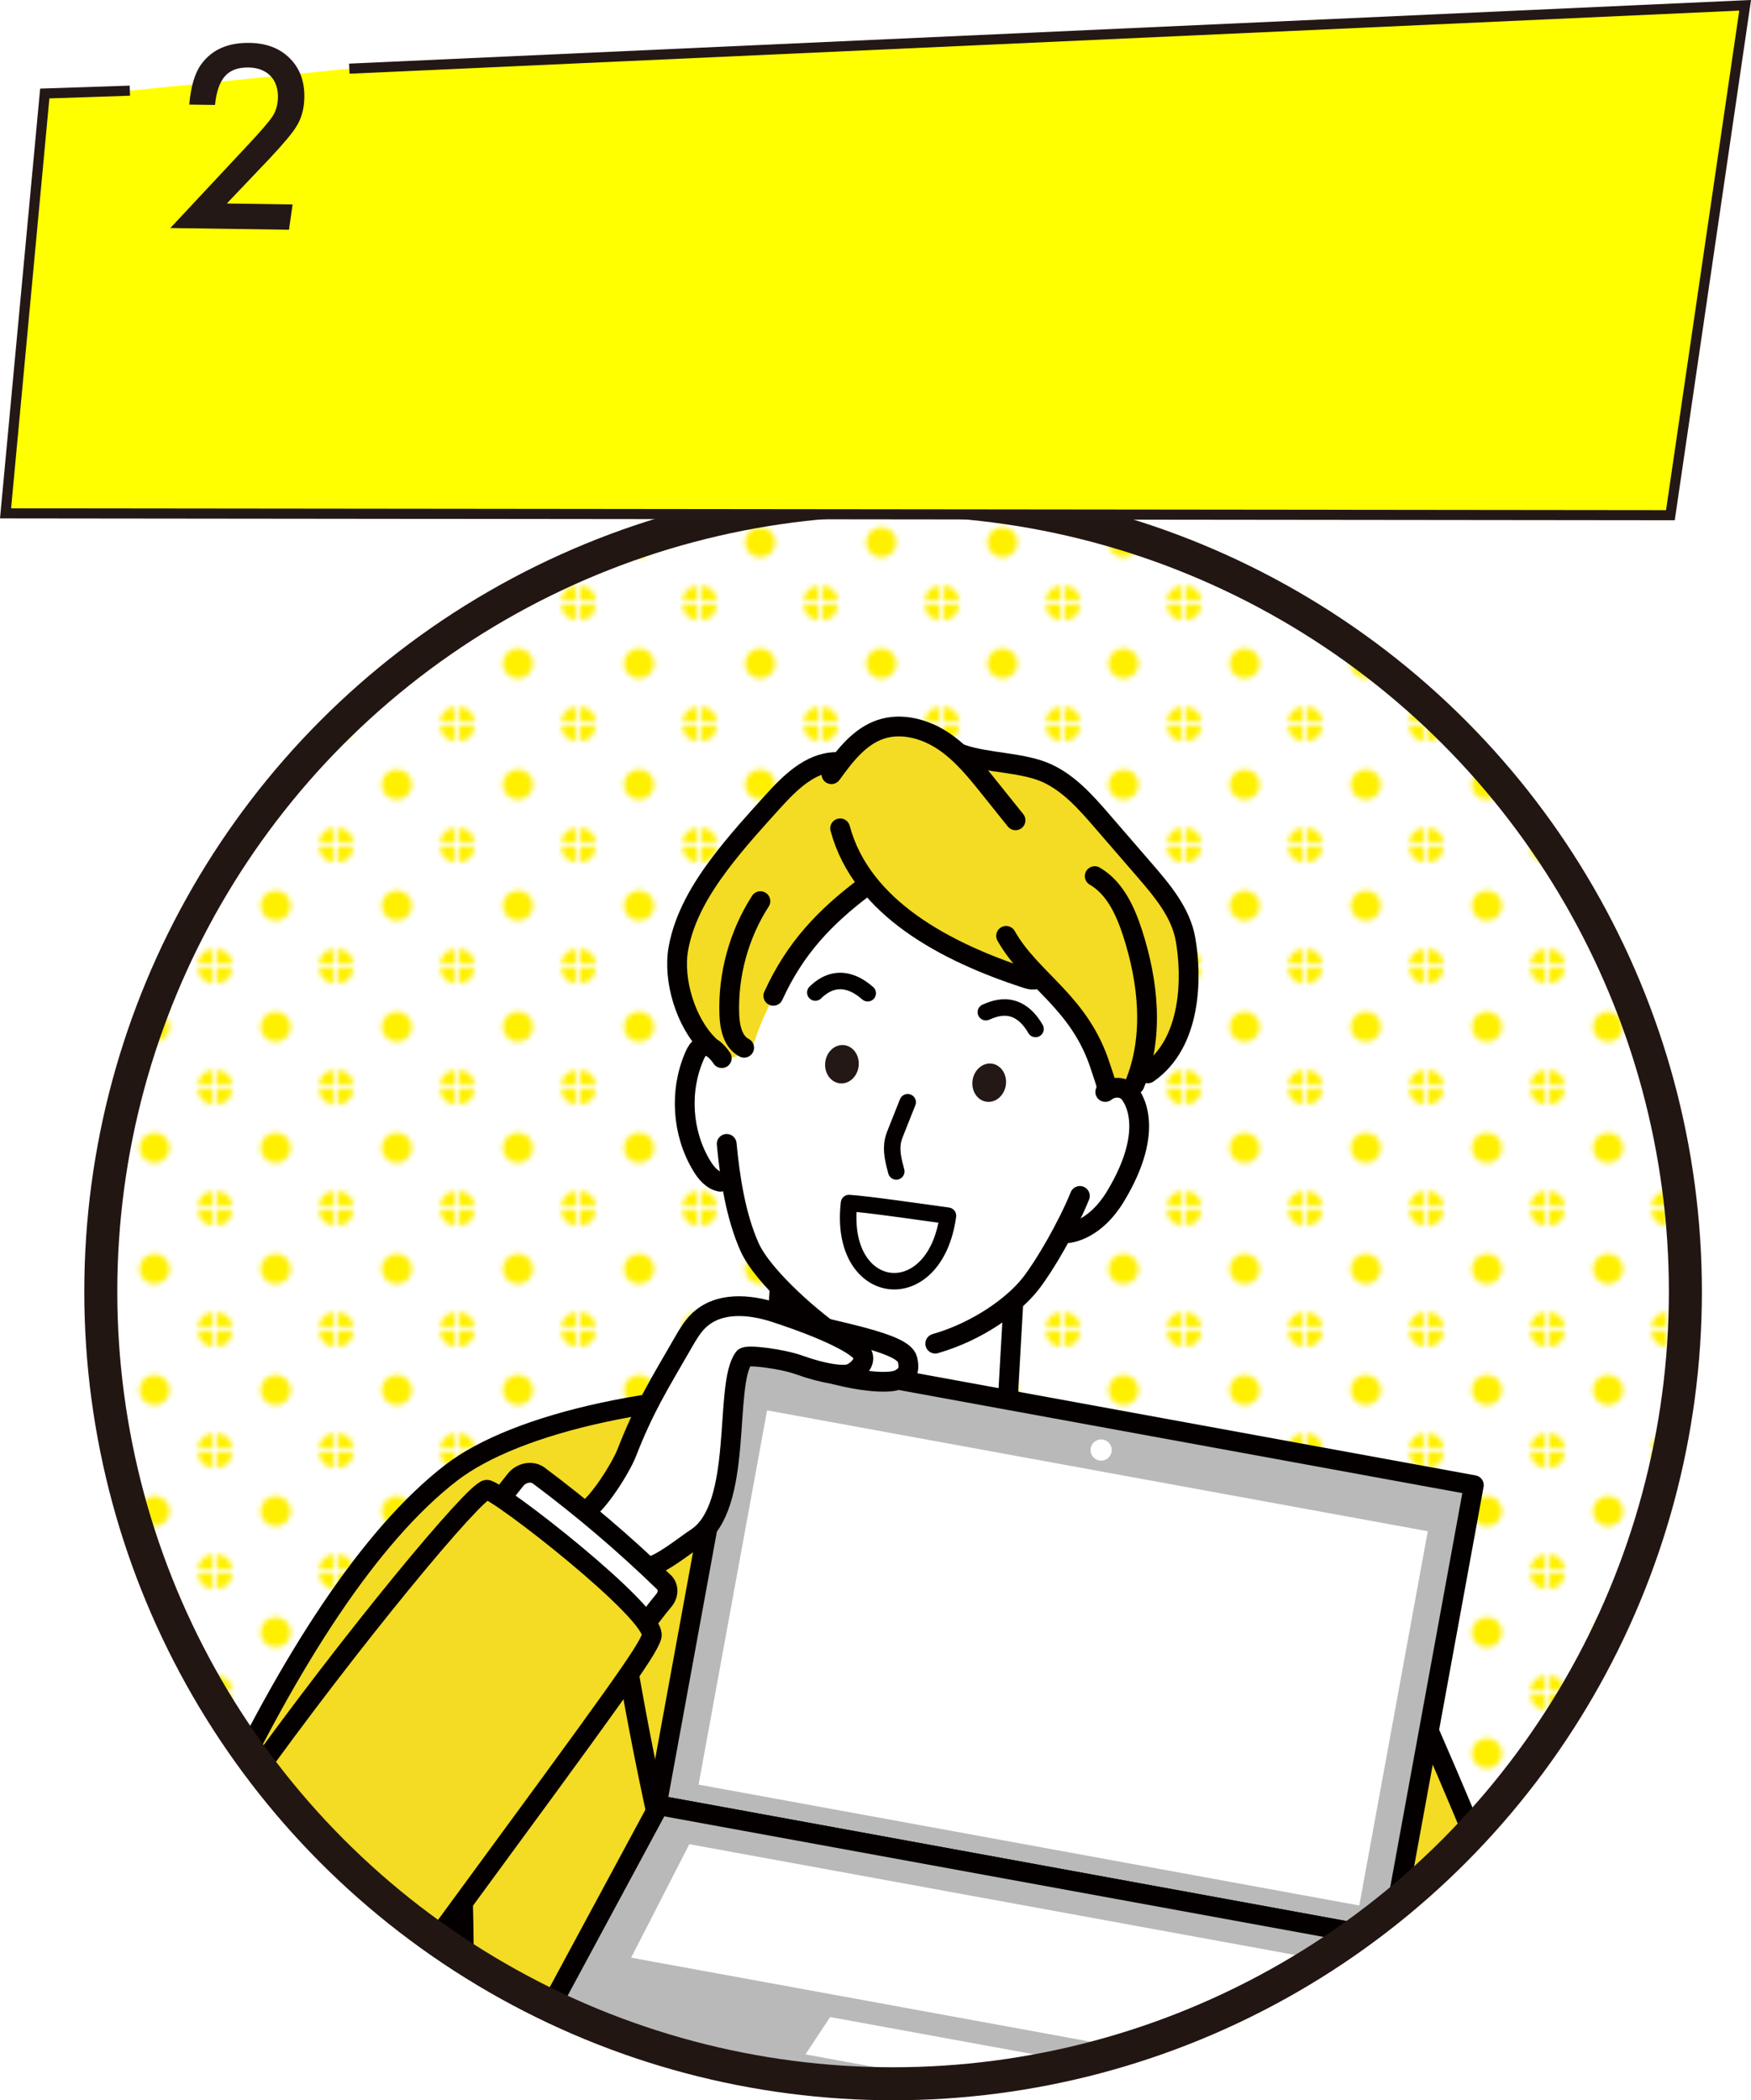 <?xml version="1.0" encoding="UTF-8"?><svg id="_レイヤー_2" xmlns="http://www.w3.org/2000/svg" width="346.93" height="416.23" xmlns:xlink="http://www.w3.org/1999/xlink" viewBox="0 0 346.93 416.23"><defs><style>.cls-1,.cls-2{fill:#fff;}.cls-3{stroke-width:3.27px;}.cls-3,.cls-2,.cls-4,.cls-5,.cls-6,.cls-7,.cls-8{stroke:#040000;}.cls-3,.cls-2,.cls-5,.cls-6,.cls-7,.cls-8{stroke-linecap:round;stroke-linejoin:round;}.cls-3,.cls-4,.cls-9,.cls-10,.cls-8{fill:none;}.cls-2,.cls-5,.cls-6,.cls-7,.cls-8{stroke-width:3.92px;}.cls-11,.cls-12{fill:url(#_新規パターンスウォッチ_1);}.cls-4{stroke-width:1.48px;}.cls-4,.cls-13,.cls-12,.cls-10{stroke-miterlimit:10;}.cls-14{fill:#fff000;}.cls-15,.cls-5{fill:#f4db24;}.cls-16{clip-path:url(#clippath);}.cls-13{fill:#ff0;stroke:#231815;stroke-width:2px;}.cls-12,.cls-10{stroke:#221613;stroke-width:6.54px;}.cls-6,.cls-17{fill:#231815;}.cls-7{fill:#b9b9b9;}</style><pattern id="_新規パターンスウォッチ_1" x="0" y="0" width="23.18" height="23.18" patternTransform="translate(-460.98 4223.86)" patternUnits="userSpaceOnUse" viewBox="0 0 23.18 23.18"><g><rect class="cls-9" width="23.18" height="23.18"/><g><path class="cls-14" d="M23.18,3V0h-3c0,1.66,1.34,3,3,3Z"/><path class="cls-14" d="M3,0H0V3C1.66,3,3,1.66,3,0Z"/><path class="cls-14" d="M0,20.18v3H3c0-1.66-1.34-3-3-3Z"/><path class="cls-14" d="M23.18,20.18c-1.66,0-3,1.34-3,3h3v-3Z"/></g><path class="cls-14" d="M14.59,11.59c0,1.66-1.34,3-3,3s-3-1.34-3-3,1.34-3,3-3,3,1.34,3,3Z"/></g></pattern><clipPath id="clippath"><circle class="cls-12" cx="176.95" cy="255.98" r="156.98"/></clipPath></defs><g id="_レイヤー_3"><g><g><g><circle class="cls-11" cx="176.95" cy="255.98" r="156.98"/><g class="cls-16"><g><path class="cls-5" d="M234.43,507.28c-1.02-16.09-1.65-44.69,.1-48.15,1.34-17.26,5.66-45.99,8.35-64.56,2.32,6.09,4.46,12.28,6.15,18.22,5.64,19.84,21.52,44.52,44.98,37.07,21.34-6.78,18.92-27.91,9.88-54.78-11.58-34.4-38.32-90.72-38.55-90.88-58.76-38.99-150.1-32.29-175.99-12.29-16.01,12.37-31.89,36.84-46.92,68.86-5.62,11.98,12.68,40.21,26.35,31.39,9.69-6.25,12.57-7.33,22.66-22.11,1.58,29.16-1.44,67.07-2.06,90.94-.17,15.53-2.51,30.07-4.3,46.3"/><path class="cls-8" d="M277.25,400.63c5.41-.1,11.31-.04,15.55,3.32"/><path class="cls-2" d="M154.46,255.5l-1.55,24.39c-4.74,1.39-9.42,2.97-13.61,3.89,8.31,12.16,16.02,47.67,31.87,48.21,13.07,.44,30.18-28.01,40.65-41.84-4.58-1.81-8.82-4.49-12.41-7.85l1.4-24.79-46.35-2Z"/><path class="cls-2" d="M200.11,281.37c-2.29,15.04-2.61,28.77-4.9,43.81-1.7,11.17-7.98,22.7-10.93,33.48-2,7.3-.63,18.28-3.18,25.34-7.05,19.49-7.66,38.46-21.15,55.2-8.01-25.42-18.89-55.81-18.38-82.51,.5-26.71,1.85-51.8,6.2-77.92,5.19,8.1,21.82,17.86,24.4,17.52,6.7-.89,20.11-10.58,27.95-14.91Z"/><path class="cls-6" d="M180.93,303.42c-1.91,6.07-5.95,12.1-5.95,12.1,0,0-6.25-1.23-10.24-.92-1.18-4.49-2.97-6.64-3.66-11.24,1.27-4.53,9.77-9.78,9.77-9.78,0,0,8,7.62,10.08,9.85Z"/><path class="cls-6" d="M165.33,313.87c-5.33,23.25-7.07,45.52-13.01,74.34,2.84,20.88,6.94,28.04,7.98,47.58,4.93-16.29,11.37-32.67,16.32-48.37-1.57-23.91-1.61-48.13-2.12-72.37-3.71-1.14-4.62-2.41-9.17-1.18Z"/><path class="cls-2" d="M170.93,293.04c-3.82,4.1-16.82,12.14-21.79,12.51-.8-10.38-2.02-16.41,1.48-29.67,5.42,10.22,11.32,12.29,20.31,17.16Z"/><path class="cls-2" d="M197.17,312.97c-7.68-3.84-19.85-14.07-26.1-20.45,10.71-.81,23.1-7.49,29.25-15.47-1.56,11.38-1.32,24.61-3.15,35.91Z"/><path class="cls-5" d="M199.99,277.58c3.22,.76,7.44,1.25,9.71,3.99,5.48,6.62,10.42,21.7,10.42,21.7,0,0-4.33,.74-16.23,3.4,6,3.68,16.38,14.19,16.38,14.19,0,0-29.87,90.44-60.01,119.09,4.09-12.45,38.05-126.92,39.73-162.37Z"/><path class="cls-5" d="M159.14,439.82c-4.29-34.68-8.9-65.13-9.69-101.75-.4-18.4-1.29-44.29,.67-61.73,.44-1.78-11.97,.64-11.97,.64,0,0-12.95,20.85-12.95,20.85,0,.01,1.6,.59,13.77,4.64-5.16,3.59-16.84,13.83-16.84,13.83,0,0,13.09,92.92,37.01,123.52Z"/><g><path class="cls-1" d="M211.63,243.15c-2.11,6.46-18.53,27.49-37.27,26.25-3.88-.26-12.93-6.63-16.06-8.98-9.9-7.41-13.13-20.03-13.93-25.17-2.96-1.26-4.95-3.61-6.08-6.2-1.13-2.6-1.5-5.45-1.76-8.27-.2-2.23-.34-4.49,.02-6.7,.36-2.21,1.27-4.39,2.89-6.06,2.47-2.42,3.65-5.81,4.95-9.02,4.07-10.06,10.04-19.36,17.48-27.26,3.47-3.68,7.72-7.26,12.77-7.44,3.66-.13,7.11,1.56,10.39,3.22,5.59,2.82,11.21,5.66,16.2,9.44,5.56,4.21,10.22,9.49,14.66,14.88,2.13,2.58,4.23,5.21,5.73,8.2,1.11,2.22-1.44,10.27,1.52,14.31,3.77,5.14,3.34,8.35,1.45,14.44-1.88,6.09-8.06,14.43-12.96,14.37Z"/><path class="cls-15" d="M194.67,151.22c3.92-.3,8.02-.57,11.61,1.01,2.07,.91,3.83,2.37,5.53,3.86,5.7,4.99,11,10.43,15.83,16.25,1.85,2.23,3.66,4.56,4.8,7.23,1.6,3.74,4.02,11.73,3.84,15.79-.42,10.11-10.41,17.36-11.16,19.87-1.26-.41-5.46-.08-6.55,.67-1-8.6-4.83-18.47-12.85-21.75-14.3-2.38-24.71-8.37-33.9-19.2-8.66,8-18.2,18.5-22.36,31.53-.52,1.64-4.37,3.65-4.99,2.99-3.72-3.99-8.8-5.39-10.01-15.22-2.31-18.73,24.51-41.3,26.22-41.99,1.54-.63,3.39-.73,4.95,.76,3.78-10.68,16.26-10.01,21.89-6.13,2.23,1.54,4.14,4.55,7.14,4.32Z"/><path class="cls-8" d="M143.01,209.7c-.94-1.41-2.53-3-4.04-2.23-.66,.34-1.04,1.05-1.34,1.73-3.05,6.92-2.52,15.31,1.38,21.79,.87,1.45,2.05,2.9,3.71,3.21"/><path class="cls-8" d="M218.99,216.41c1.31-1.07,3.33-1.17,4.55,0,.82,.79,5.68,7.14-2.56,20.74-3.83,6.33-8.68,7.44-10.36,7.25"/><path class="cls-8" d="M185.3,266.28c8.43-2.42,15.56-7.6,18.9-11.88,2.81-3.59,7.3-11.34,9.76-17.39"/><path class="cls-8" d="M143.98,226.7c.64,6.71,1.78,14.25,4.52,20.41,2.73,6.13,13.18,15.02,18.12,18.21"/><path class="cls-8" d="M166.46,164.16c4.25,15.88,21.11,24.56,36.72,29.68,.56,.18,1.14,.36,1.72,.3"/><path class="cls-8" d="M199.34,185.47c5.08,8.96,14.66,13.02,18.78,26.18,.32,1.01,.92,2.58,1.12,3.62"/><path class="cls-8" d="M164.73,153.43c2.63-3.63,5.53-7.47,9.78-8.89,4.15-1.38,8.82-.09,12.45,2.35,3.63,2.44,6.43,5.91,9.16,9.33,1.7,2.12,3.39,4.24,5.09,6.35"/><path class="cls-8" d="M216.9,173.63c4.01,2.32,6.08,6.9,7.51,11.31,3.14,9.71,4.28,20.55,.38,29.98"/><path class="cls-8" d="M165.54,151.02c-5.09,.12-9.11,4.18-12.53,7.96-3.55,3.92-7.1,7.84-10.28,12.05-3.82,5.05-7.17,10.66-8.31,16.9-1.14,6.23,1.43,14.72,5.95,19.15"/><path class="cls-8" d="M190.51,149.46c4.97,1.78,12.12,1.57,16.92,3.77,4.43,2.03,7.76,5.82,10.94,9.5,2.81,3.25,5.63,6.51,8.44,9.76,3.51,4.06,7.15,8.39,8.08,13.67,1.28,7.27,1.33,20.48-7.45,26.55"/><path class="cls-8" d="M171.21,175.87c-7.75,5.87-13.65,11.97-17.99,21.48"/><path class="cls-8" d="M150.66,178.59c-4.26,6.63-6.44,14.58-6.16,22.45,.09,2.53,.69,5.45,2.94,6.6"/><path class="cls-3" d="M161.54,196.7c4.94-4.85,9.49-.59,10.38,.14"/><path class="cls-3" d="M205.17,203.92c-3.76-6.5-8.75-3.72-9.84-3.33"/><path class="cls-3" d="M179.84,218.44c-.76,1.91-1.52,3.82-2.28,5.73-.23,.57-.46,1.15-.6,1.75-.49,2.05,.07,4.19,.62,6.23"/><path class="cls-3" d="M187.82,240.93c-2.57,18.84-21.79,16.45-19.6-2.51,3.85,.25,15.39,1.94,19.6,2.51Z"/><ellipse class="cls-17" cx="196" cy="214.58" rx="3.81" ry="3.33" transform="translate(-45.06 376.91) rotate(-81.55)"/><ellipse class="cls-17" cx="166.81" cy="210.89" rx="3.81" ry="3.33" transform="translate(-61.18 353.45) rotate(-83.67)"/></g><g><rect class="cls-7" x="137.19" y="280.26" width="147.83" height="91.49" transform="translate(62.1 -32.66) rotate(10.37)"/><rect class="cls-1" x="172.94" y="261.99" width="75.4" height="133.08" transform="translate(-150.43 476.63) rotate(-79.63)"/><polygon class="cls-7" points="281.01 433.88 275.55 384.3 130.57 357.78 106.74 402 105.19 410.47 279.46 442.35 281.01 433.88"/><polygon class="cls-1" points="164.48 399.74 159.58 407.14 228.24 419.7 227.69 411.3 164.48 399.74"/><polygon class="cls-1" points="136.58 365.48 125.05 387.97 269.52 414.4 266.84 389.31 136.58 365.48"/><line class="cls-4" x1="108.49" y1="403.25" x2="279.01" y2="434.28"/><circle class="cls-1" cx="218.17" cy="287.37" r="2.1"/></g><path class="cls-2" d="M154.65,261.02c11.2,3.01,24.34,5,25.15,8.4,.61,2.61-.44,3.19-1.42,3.82-3.04,1.97-18.57-1.19-23.38-5.36-1-.87-1.91-5.79-.35-6.86Z"/><path class="cls-2" d="M115.8,299.64c2.74-1.59,7.22-8.77,8.37-11.72,3.51-8.98,6.37-13.47,11.18-21.83,.87-1.52,1.76-3.05,3-4.28,3.9-3.85,10-3.4,15.21-1.7,10.43,3.4,16.37,6.53,17.26,8.16s-.87,3.3-2.17,3.91c-1.36,.64-5.36,.11-10.39-1.7-3.16-1.14-10.31-2.12-10.85-1.41-4.11,5.33,.08,29.65-9.53,35.76-1.75,1.11-7.7,5.94-9.76,5.67-2.22-.29-10.78-8.15-12.31-10.86Z"/><path class="cls-2" d="M131.54,313.56c-7.77-7.54-16.05-14.6-24.78-21.12-1.36-1.02-3.47-.62-4.64,.86l-5.16,6.52c9.48,8.41,19.37,16.4,29.63,23.94,1.6-2.4,3.38-4.71,4.97-6.63,.93-1.13,.93-2.66,0-3.57Z"/><path class="cls-5" d="M41.13,400.75c-15.66-11.89-6.56-26.96,7.25-46.25,21.67-30.27,45.69-59.03,48.05-59.26,1.95-.19,33.94,24.68,32.68,29.05-.86,2.97-7.45,11.98-40.13,56.52-10.21,13.92-27.99,35.01-47.85,19.94Z"/></g></g><circle class="cls-10" cx="176.95" cy="255.98" r="156.98"/></g><polyline class="cls-13" points="25.73 17.97 8.87 18.53 1.1 101.74 330.96 102.1 345.77 1.05 69.21 13.61"/></g><path class="cls-17" d="M57.97,40.53l-.71,5-23.51-.34,14.73-15.77c1.53-1.63,2.75-2.96,3.66-4.02,.91-1.05,1.54-1.85,1.89-2.4,.67-1.04,1.02-2.29,1.04-3.75,.01-.89-.11-1.7-.38-2.42-.26-.72-.65-1.33-1.15-1.84-.5-.51-1.12-.9-1.85-1.18-.73-.28-1.56-.42-2.46-.44-1.02-.01-1.92,.12-2.69,.4-.77,.28-1.43,.72-1.96,1.32-.53,.6-.97,1.38-1.29,2.32-.33,.94-.56,2.07-.69,3.39l-5.11-.07c.32-3.57,1.1-6.22,2.35-7.95,2.1-2.92,5.3-4.35,9.6-4.28,3.34,.05,5.99,1.06,7.96,3.04,1.98,1.96,2.95,4.53,2.9,7.72-.03,2.07-.47,3.87-1.33,5.39-.42,.76-1.09,1.69-2.01,2.8-.92,1.1-2.08,2.4-3.48,3.9l-8.54,8.98,13.01,.19Z"/></g></g></svg>